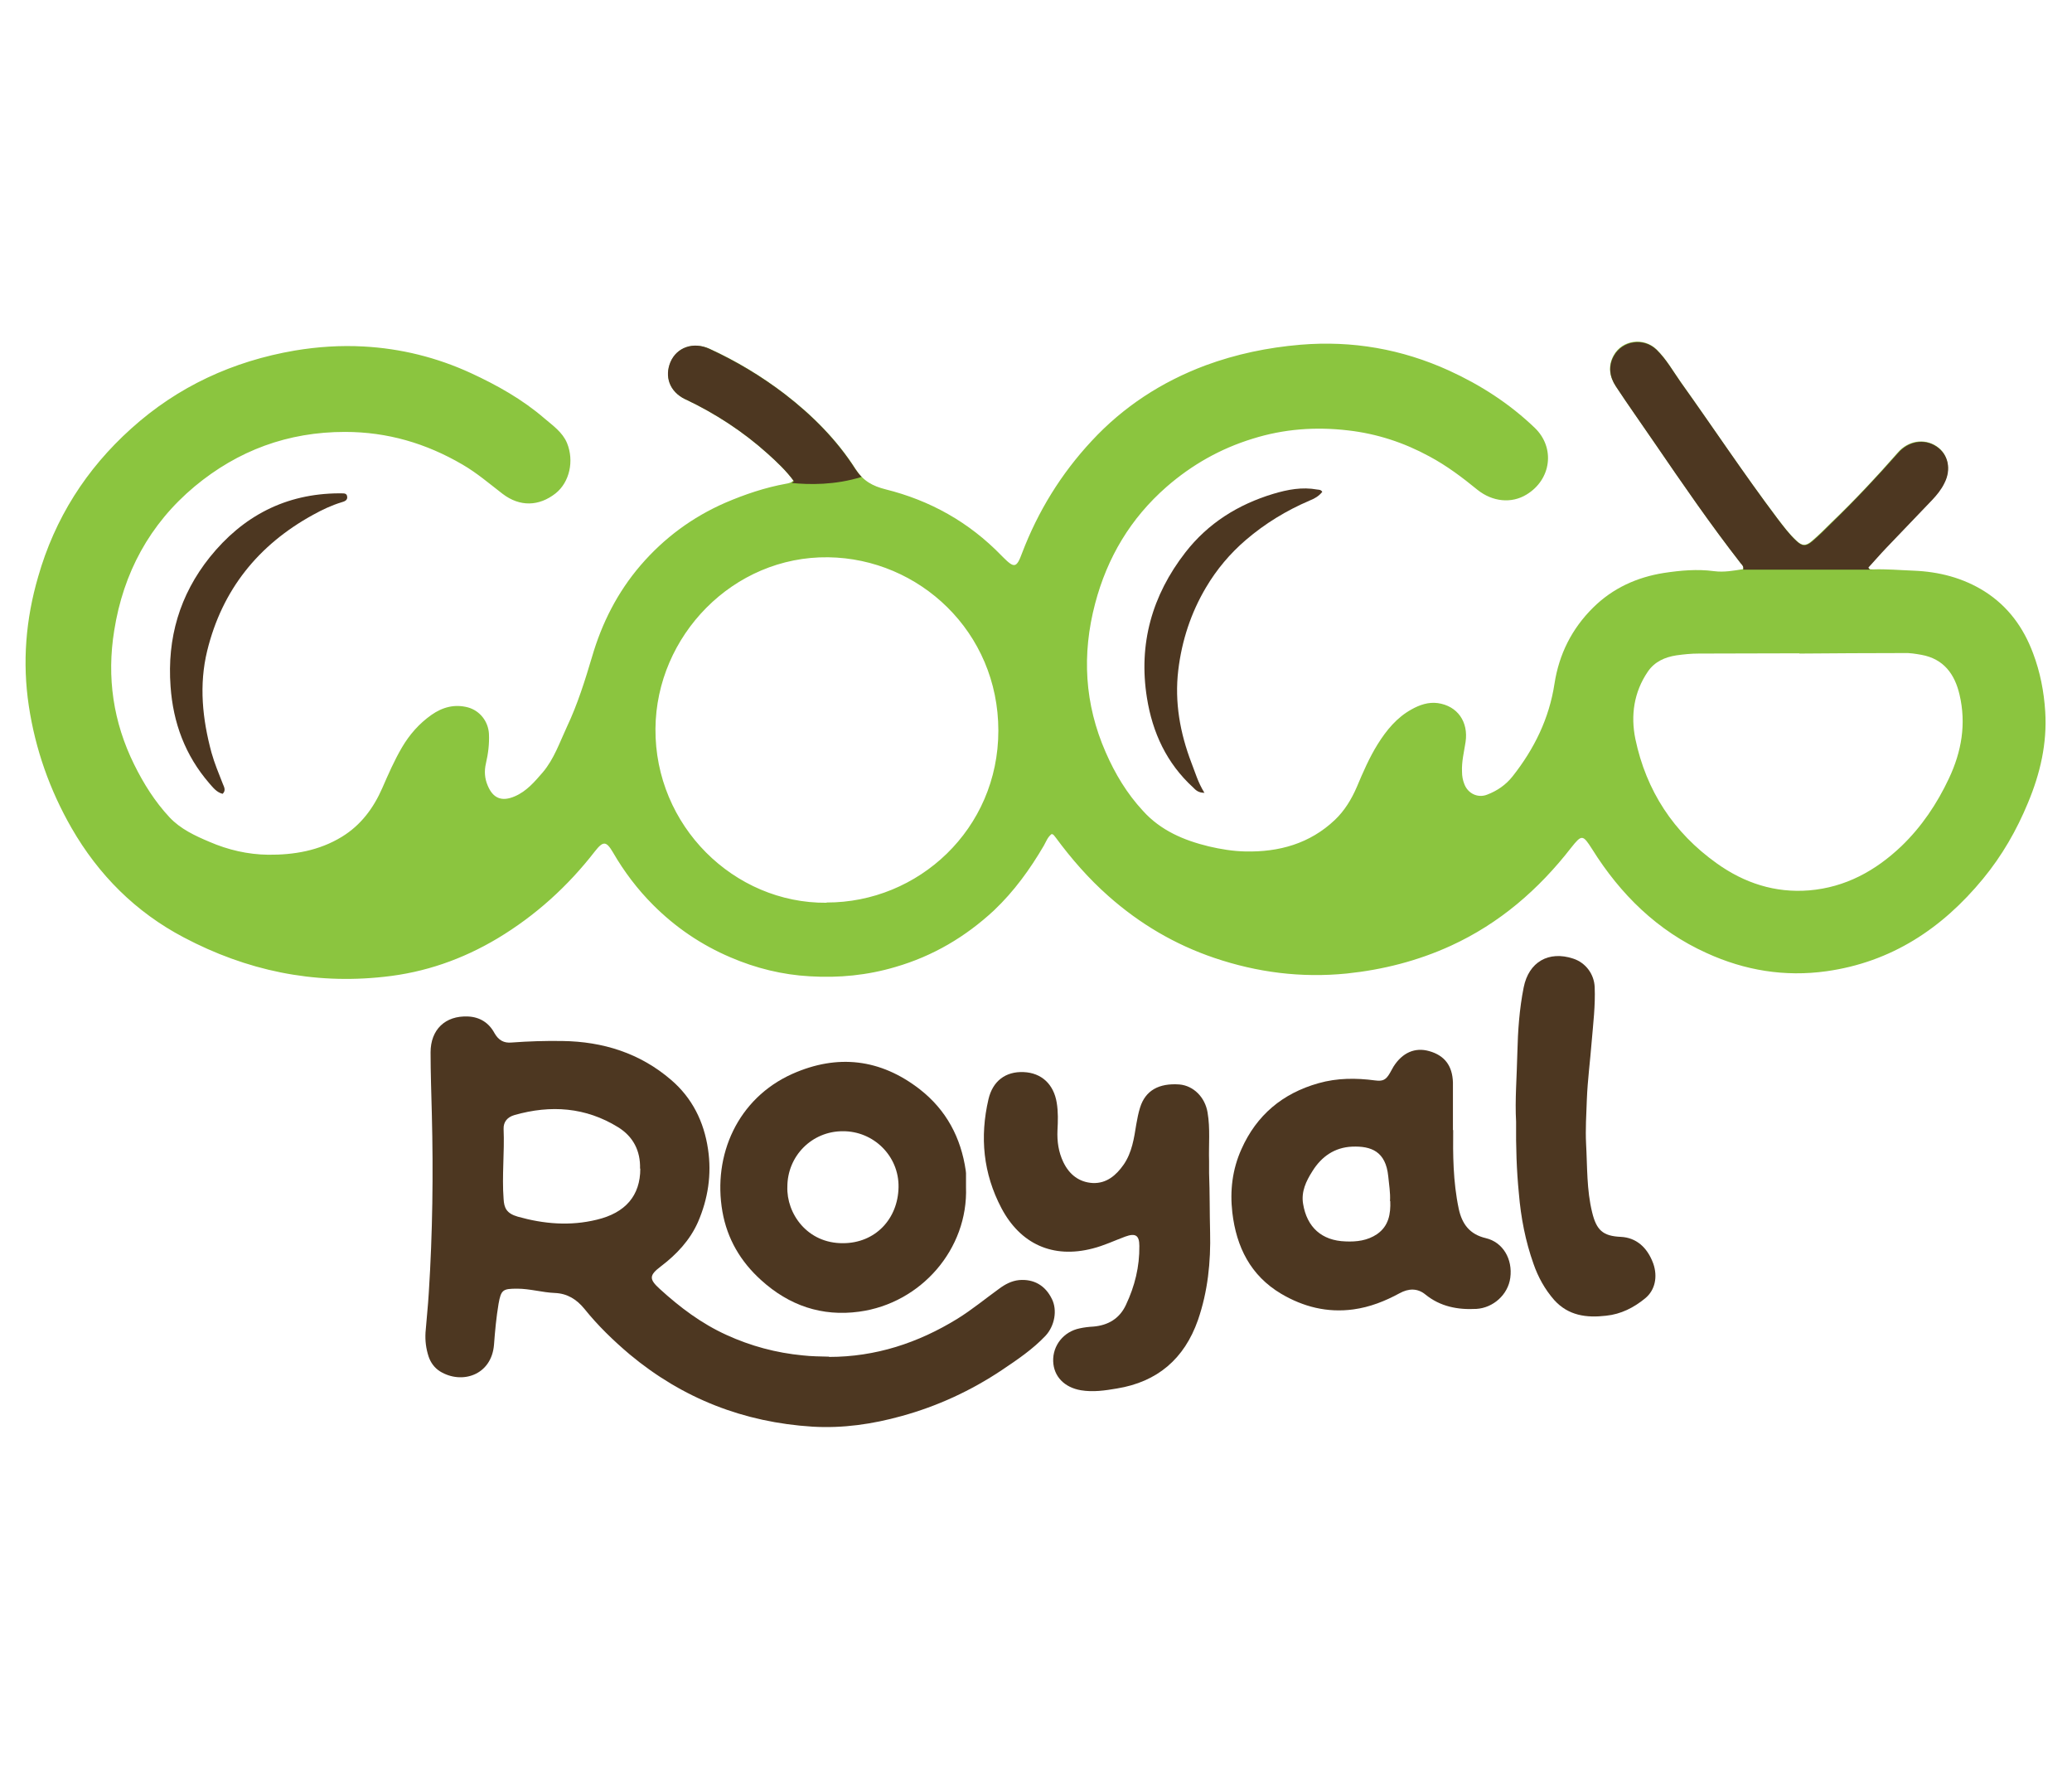 <?xml version="1.0" encoding="UTF-8"?>
<svg id="Layer_1" data-name="Layer 1" xmlns="http://www.w3.org/2000/svg" viewBox="0 0 82 70">
  <defs>
    <style>
      .cls-1 {
        fill: #4d3721;
      }

      .cls-1, .cls-2 {
        stroke-width: 0px;
      }

      .cls-2 {
        fill: #8bc53f;
      }
    </style>
  </defs>
  <g>
    <path class="cls-1" d="M32.81,53.69c1.84,0,3.52-.55,5.08-1.51.58-.36,1.1-.79,1.64-1.18.24-.18.5-.32.8-.35.58-.05,1.04.21,1.3.75.22.44.11,1.06-.25,1.45-.51.54-1.12.95-1.73,1.36-1.23.82-2.55,1.43-3.97,1.82-1.15.32-2.32.49-3.52.42-2.72-.17-5.14-1.11-7.24-2.86-.65-.55-1.26-1.14-1.79-1.8-.31-.38-.68-.61-1.17-.63-.5-.02-.99-.17-1.49-.17-.57,0-.64.04-.74.6-.09.54-.14,1.08-.18,1.62-.1,1.21-1.28,1.58-2.14,1.05-.22-.14-.37-.35-.45-.59-.1-.31-.14-.62-.12-.95.04-.53.1-1.05.13-1.58.15-2.35.18-4.7.12-7.06-.02-.81-.05-1.63-.05-2.44,0-.9.58-1.46,1.48-1.42.47.02.83.25,1.05.66.16.28.37.4.68.37.67-.05,1.33-.07,2-.06,1.61.02,3.08.48,4.31,1.54.83.71,1.3,1.65,1.46,2.74.15,1,0,1.97-.4,2.89-.32.72-.85,1.28-1.47,1.75-.46.35-.47.5-.04.89.8.73,1.65,1.37,2.64,1.82.96.44,1.97.71,3.02.81.35.04.69.04,1.04.05ZM25.33,46.24c.02-.7-.27-1.27-.87-1.64-1.28-.79-2.66-.89-4.1-.48-.28.08-.44.27-.43.55.04.92-.07,1.85,0,2.77.02.35.11.57.56.7,1.03.29,2.07.38,3.13.12,1.13-.27,1.72-.95,1.72-2.02Z"/>
    <path class="cls-1" d="M57.51,44.72c-.01.93-.01,2.02.22,3.11.13.6.43,1.01,1.07,1.16.68.16,1.07.83.97,1.57-.09.67-.68,1.19-1.34,1.23-.74.04-1.43-.09-2.02-.57-.32-.26-.67-.24-1.02-.05-.57.31-1.17.55-1.83.64-1.03.14-1.98-.1-2.86-.62-1.21-.72-1.77-1.85-1.93-3.21-.1-.87,0-1.71.36-2.51.6-1.35,1.63-2.21,3.05-2.61.74-.21,1.49-.21,2.24-.11.31.04.43-.02.59-.3.05-.08.09-.17.14-.25.35-.55.85-.77,1.41-.61.61.17.92.58.94,1.24,0,.03,0,.07,0,.1,0,.54,0,1.07,0,1.78ZM55.01,47.53c.02-.34-.04-.66-.07-.99-.1-.98-.67-1.2-1.43-1.17-.69.03-1.21.39-1.57.97-.25.39-.45.81-.37,1.29.15.93.74,1.46,1.68,1.49.43.02.87-.03,1.25-.29.46-.32.54-.8.52-1.31Z"/>
    <path class="cls-1" d="M47.85,46.42c.03.78.02,1.56.04,2.33.03,1.18-.09,2.35-.48,3.48-.54,1.54-1.61,2.45-3.21,2.71-.47.08-.94.15-1.42.07-.65-.11-1.08-.54-1.1-1.15-.02-.62.41-1.17,1.05-1.3.18-.04.36-.06.54-.07.59-.05,1.04-.32,1.29-.86.35-.74.54-1.51.53-2.33,0-.42-.15-.52-.56-.37-.43.16-.85.36-1.29.47-1.58.41-2.86-.18-3.61-1.6-.72-1.37-.86-2.81-.51-4.31.17-.72.68-1.1,1.39-1.07.71.03,1.19.48,1.31,1.21.06.36.05.73.03,1.09-.02.44.04.86.23,1.26.24.5.63.8,1.17.83.54.02.92-.3,1.22-.73.33-.48.41-1.04.5-1.6.04-.22.08-.44.15-.66.21-.67.74-.97,1.56-.91.55.05,1.01.5,1.11,1.11.11.64.04,1.28.06,1.92,0,.16,0,.31,0,.47Z"/>
    <path class="cls-1" d="M38.23,46.97c.09,2.45-1.78,4.6-4.23,4.93-1.47.2-2.77-.24-3.88-1.25-.81-.73-1.34-1.63-1.53-2.71-.39-2.23.6-4.48,2.77-5.45,1.78-.79,3.48-.6,5.04.61,1.05.82,1.63,1.91,1.82,3.22,0,.03.01.07.01.1,0,.18,0,.36,0,.55ZM31.16,46.95c-.04,1.07.79,2.25,2.2,2.24,1.28,0,2.18-.96,2.2-2.22.02-1.23-.99-2.22-2.21-2.21-1.22,0-2.19.98-2.19,2.2Z"/>
    <path class="cls-1" d="M60,44.39c-.05-.86.03-1.8.05-2.74.02-.86.08-1.73.25-2.58.2-1.01.99-1.46,1.96-1.14.49.16.83.61.85,1.13.03.73-.06,1.45-.12,2.17-.06.76-.16,1.51-.19,2.27-.02.59-.06,1.18-.03,1.76.05.9.02,1.82.24,2.71.17.7.42.94,1.14.97.59.03,1.04.4,1.28,1.06.18.52.07,1.05-.32,1.37-.45.37-.96.63-1.55.69-.77.09-1.49,0-2.05-.62-.37-.42-.64-.91-.82-1.43-.32-.9-.5-1.83-.58-2.79-.09-.91-.12-1.83-.11-2.83Z"/>
  </g>
  <g>
    <path class="cls-2" d="M31.42,19.04c-.3-.41-.67-.76-1.05-1.1-.97-.87-2.06-1.58-3.24-2.14-.64-.31-.83-.91-.59-1.47.25-.59.9-.81,1.54-.53,1.06.48,2.05,1.08,2.98,1.79,1.09.84,2.06,1.81,2.8,2.97.3.47.67.67,1.18.8,1.77.44,3.31,1.3,4.59,2.62.02.02.05.05.07.07.44.44.53.43.75-.17.63-1.65,1.54-3.13,2.75-4.43,1.26-1.36,2.77-2.34,4.5-2.99,1.22-.45,2.47-.71,3.77-.82,2.05-.17,4,.17,5.87,1.02,1.25.57,2.4,1.31,3.4,2.27.82.79.65,2.05-.33,2.64-.59.36-1.34.29-1.94-.19-.6-.49-1.21-.95-1.9-1.32-1.01-.55-2.08-.9-3.22-1.03-1.28-.15-2.54-.06-3.78.33-1.27.39-2.4,1.03-3.4,1.9-1.43,1.25-2.35,2.8-2.83,4.62-.53,2.01-.42,3.98.42,5.89.37.85.84,1.63,1.47,2.31.7.78,1.62,1.17,2.61,1.41.47.11.96.19,1.44.2,1.34.03,2.56-.31,3.55-1.25.38-.36.66-.82.87-1.31.24-.57.49-1.15.82-1.68.35-.56.76-1.06,1.34-1.38.32-.18.67-.3,1.04-.25.78.11,1.22.74,1.1,1.54-.06.39-.16.78-.14,1.18,0,.17.03.33.09.48.14.38.54.57.91.42.39-.15.73-.38,1-.72.86-1.09,1.45-2.29,1.66-3.67.18-1.16.68-2.17,1.53-3.01.78-.77,1.73-1.2,2.8-1.37.66-.1,1.32-.16,1.99-.07.39.05.77-.02,1.14-.08.03-.13-.05-.19-.1-.25-1.2-1.54-2.3-3.15-3.4-4.75-.51-.75-1.04-1.49-1.54-2.25-.25-.38-.31-.79-.08-1.21.34-.61,1.18-.73,1.69-.24.39.38.65.85.96,1.29,1.28,1.8,2.5,3.64,3.83,5.4.23.3.46.61.74.87.23.22.38.24.63.02.27-.23.52-.48.77-.73.92-.88,1.79-1.81,2.63-2.77.4-.46,1.03-.57,1.52-.25.47.31.59.91.31,1.45-.13.25-.3.46-.49.67-.6.63-1.2,1.25-1.8,1.88-.25.26-.49.53-.72.79.04.1.11.09.17.09.55-.02,1.09.03,1.63.05,1,.04,1.95.28,2.81.82.93.59,1.54,1.43,1.92,2.45.28.74.43,1.51.48,2.3.08,1.27-.2,2.46-.68,3.61-.45,1.09-1.03,2.1-1.78,3.01-1.62,1.97-3.63,3.3-6.2,3.66-1.65.23-3.23-.03-4.74-.72-1.95-.88-3.41-2.32-4.53-4.11-.37-.58-.41-.59-.83-.06-1.29,1.66-2.84,3-4.76,3.88-1.31.6-2.69.95-4.12,1.1-1.8.18-3.54-.04-5.25-.62-1.56-.53-2.95-1.35-4.19-2.45-.78-.69-1.46-1.47-2.08-2.31-.03-.03-.05-.07-.08-.1-.02-.02-.04-.03-.08-.04-.16.12-.22.3-.31.46-.55.94-1.18,1.81-1.97,2.56-1.13,1.05-2.42,1.81-3.9,2.24-1.11.33-2.24.44-3.39.37-1.09-.06-2.14-.32-3.14-.75-1.15-.49-2.17-1.18-3.06-2.07-.62-.62-1.15-1.32-1.59-2.08-.27-.46-.39-.46-.72-.04-1.07,1.38-2.35,2.54-3.85,3.44-1.39.83-2.88,1.35-4.49,1.52-2.81.31-5.45-.25-7.93-1.56-1.9-1-3.37-2.47-4.44-4.33-.86-1.5-1.43-3.11-1.69-4.83-.26-1.73-.12-3.43.37-5.11.66-2.31,1.9-4.26,3.68-5.86,1.85-1.67,4.03-2.67,6.48-3.09.9-.15,1.81-.21,2.72-.16,1.47.08,2.89.43,4.24,1.05,1.04.48,2.04,1.04,2.91,1.79.34.29.72.55.9.98.29.71.1,1.55-.45,1.99-.66.52-1.42.54-2.1.02-.52-.4-1.02-.83-1.59-1.16-1.44-.84-2.97-1.29-4.65-1.29-2.25,0-4.23.73-5.95,2.16-1.78,1.49-2.82,3.42-3.18,5.7-.3,1.85-.04,3.62.79,5.3.37.75.82,1.47,1.4,2.09.43.46,1.01.73,1.58.97.74.32,1.52.5,2.32.51,1.02.01,2.02-.16,2.92-.71.75-.46,1.25-1.13,1.6-1.93.24-.55.48-1.1.78-1.61.3-.51.68-.94,1.16-1.28.44-.31.92-.44,1.45-.3.47.13.8.55.83,1.04.02.4-.03.79-.12,1.18-.07.3-.05.59.07.87.21.51.56.65,1.07.43.47-.2.79-.58,1.11-.95.45-.53.67-1.19.96-1.81.42-.89.71-1.82.99-2.76.39-1.34,1.01-2.56,1.92-3.62.93-1.08,2.05-1.91,3.36-2.48.77-.33,1.57-.6,2.4-.75.11-.02.22-.04.31-.15ZM32.71,35.71c3.63.01,6.8-2.9,6.8-6.8,0-3.91-3.13-6.81-6.73-6.86-3.77-.05-6.81,3.11-6.84,6.78-.03,3.85,3.11,6.92,6.77,6.89ZM71.21,25.85s0,0,0,0c-1.33,0-2.65.01-3.98.01-.3,0-.59.03-.88.07-.46.07-.87.25-1.14.65-.55.81-.68,1.73-.49,2.66.43,2.05,1.51,3.7,3.22,4.92,1.09.78,2.31,1.18,3.66,1.07,1.43-.12,2.62-.77,3.65-1.75.8-.77,1.41-1.68,1.88-2.68.5-1.06.69-2.16.42-3.31-.19-.82-.63-1.42-1.51-1.58-.23-.04-.46-.08-.7-.07-1.38,0-2.75.01-4.13.02Z"/>
    <path class="cls-1" d="M47.67,31.37c-.25,0-.35-.11-.45-.21-1.05-.96-1.61-2.17-1.83-3.55-.34-2.13.2-4.05,1.52-5.75.9-1.16,2.09-1.9,3.48-2.32.57-.17,1.14-.28,1.74-.17.07.01.14,0,.2.09-.13.17-.31.27-.51.35-.91.39-1.75.9-2.51,1.55-.63.54-1.16,1.17-1.58,1.88-.6,1.01-.96,2.11-1.1,3.28-.15,1.26.07,2.48.52,3.66.15.38.26.78.51,1.18Z"/>
    <path class="cls-1" d="M8.81,31.41c-.24-.06-.38-.25-.53-.42-.95-1.1-1.43-2.39-1.53-3.83-.14-1.91.36-3.62,1.55-5.11,1.31-1.63,3-2.52,5.12-2.53.02,0,.03,0,.05,0,.11.01.25-.03.27.13.02.14-.1.19-.21.22-.4.12-.78.3-1.14.5-2.17,1.19-3.6,2.97-4.19,5.38-.33,1.35-.19,2.7.17,4.03.12.43.29.83.45,1.24.05.12.13.26-.01.39Z"/>
    <g>
      <path class="cls-1" d="M27.13,15.8c1.18.56,2.27,1.27,3.24,2.14.38.34.75.69,1.05,1.1-.03.03-.06.05-.09.07.69.07,1.71.09,2.77-.24-.09-.09-.17-.19-.25-.31-.74-1.16-1.71-2.13-2.8-2.97-.93-.71-1.92-1.3-2.98-1.79-.63-.29-1.29-.06-1.54.53-.23.56-.05,1.16.59,1.47Z"/>
      <path class="cls-1" d="M65.49,17.54c1.1,1.61,2.2,3.21,3.4,4.75.05.06.13.12.1.25h5.12c-.06.01-.12.02-.17-.08.24-.26.47-.53.72-.79.6-.63,1.2-1.25,1.8-1.88.19-.2.37-.42.49-.67.28-.54.16-1.14-.31-1.45-.49-.33-1.12-.21-1.52.25-.84.95-1.71,1.88-2.63,2.77-.25.25-.5.5-.77.73-.25.21-.4.2-.63-.02-.28-.26-.51-.57-.74-.87-1.33-1.77-2.55-3.61-3.83-5.4-.31-.44-.57-.91-.96-1.29-.51-.49-1.35-.37-1.69.24-.23.41-.17.83.08,1.21.5.76,1.03,1.5,1.54,2.25Z"/>
    </g>
  </g>
</svg>